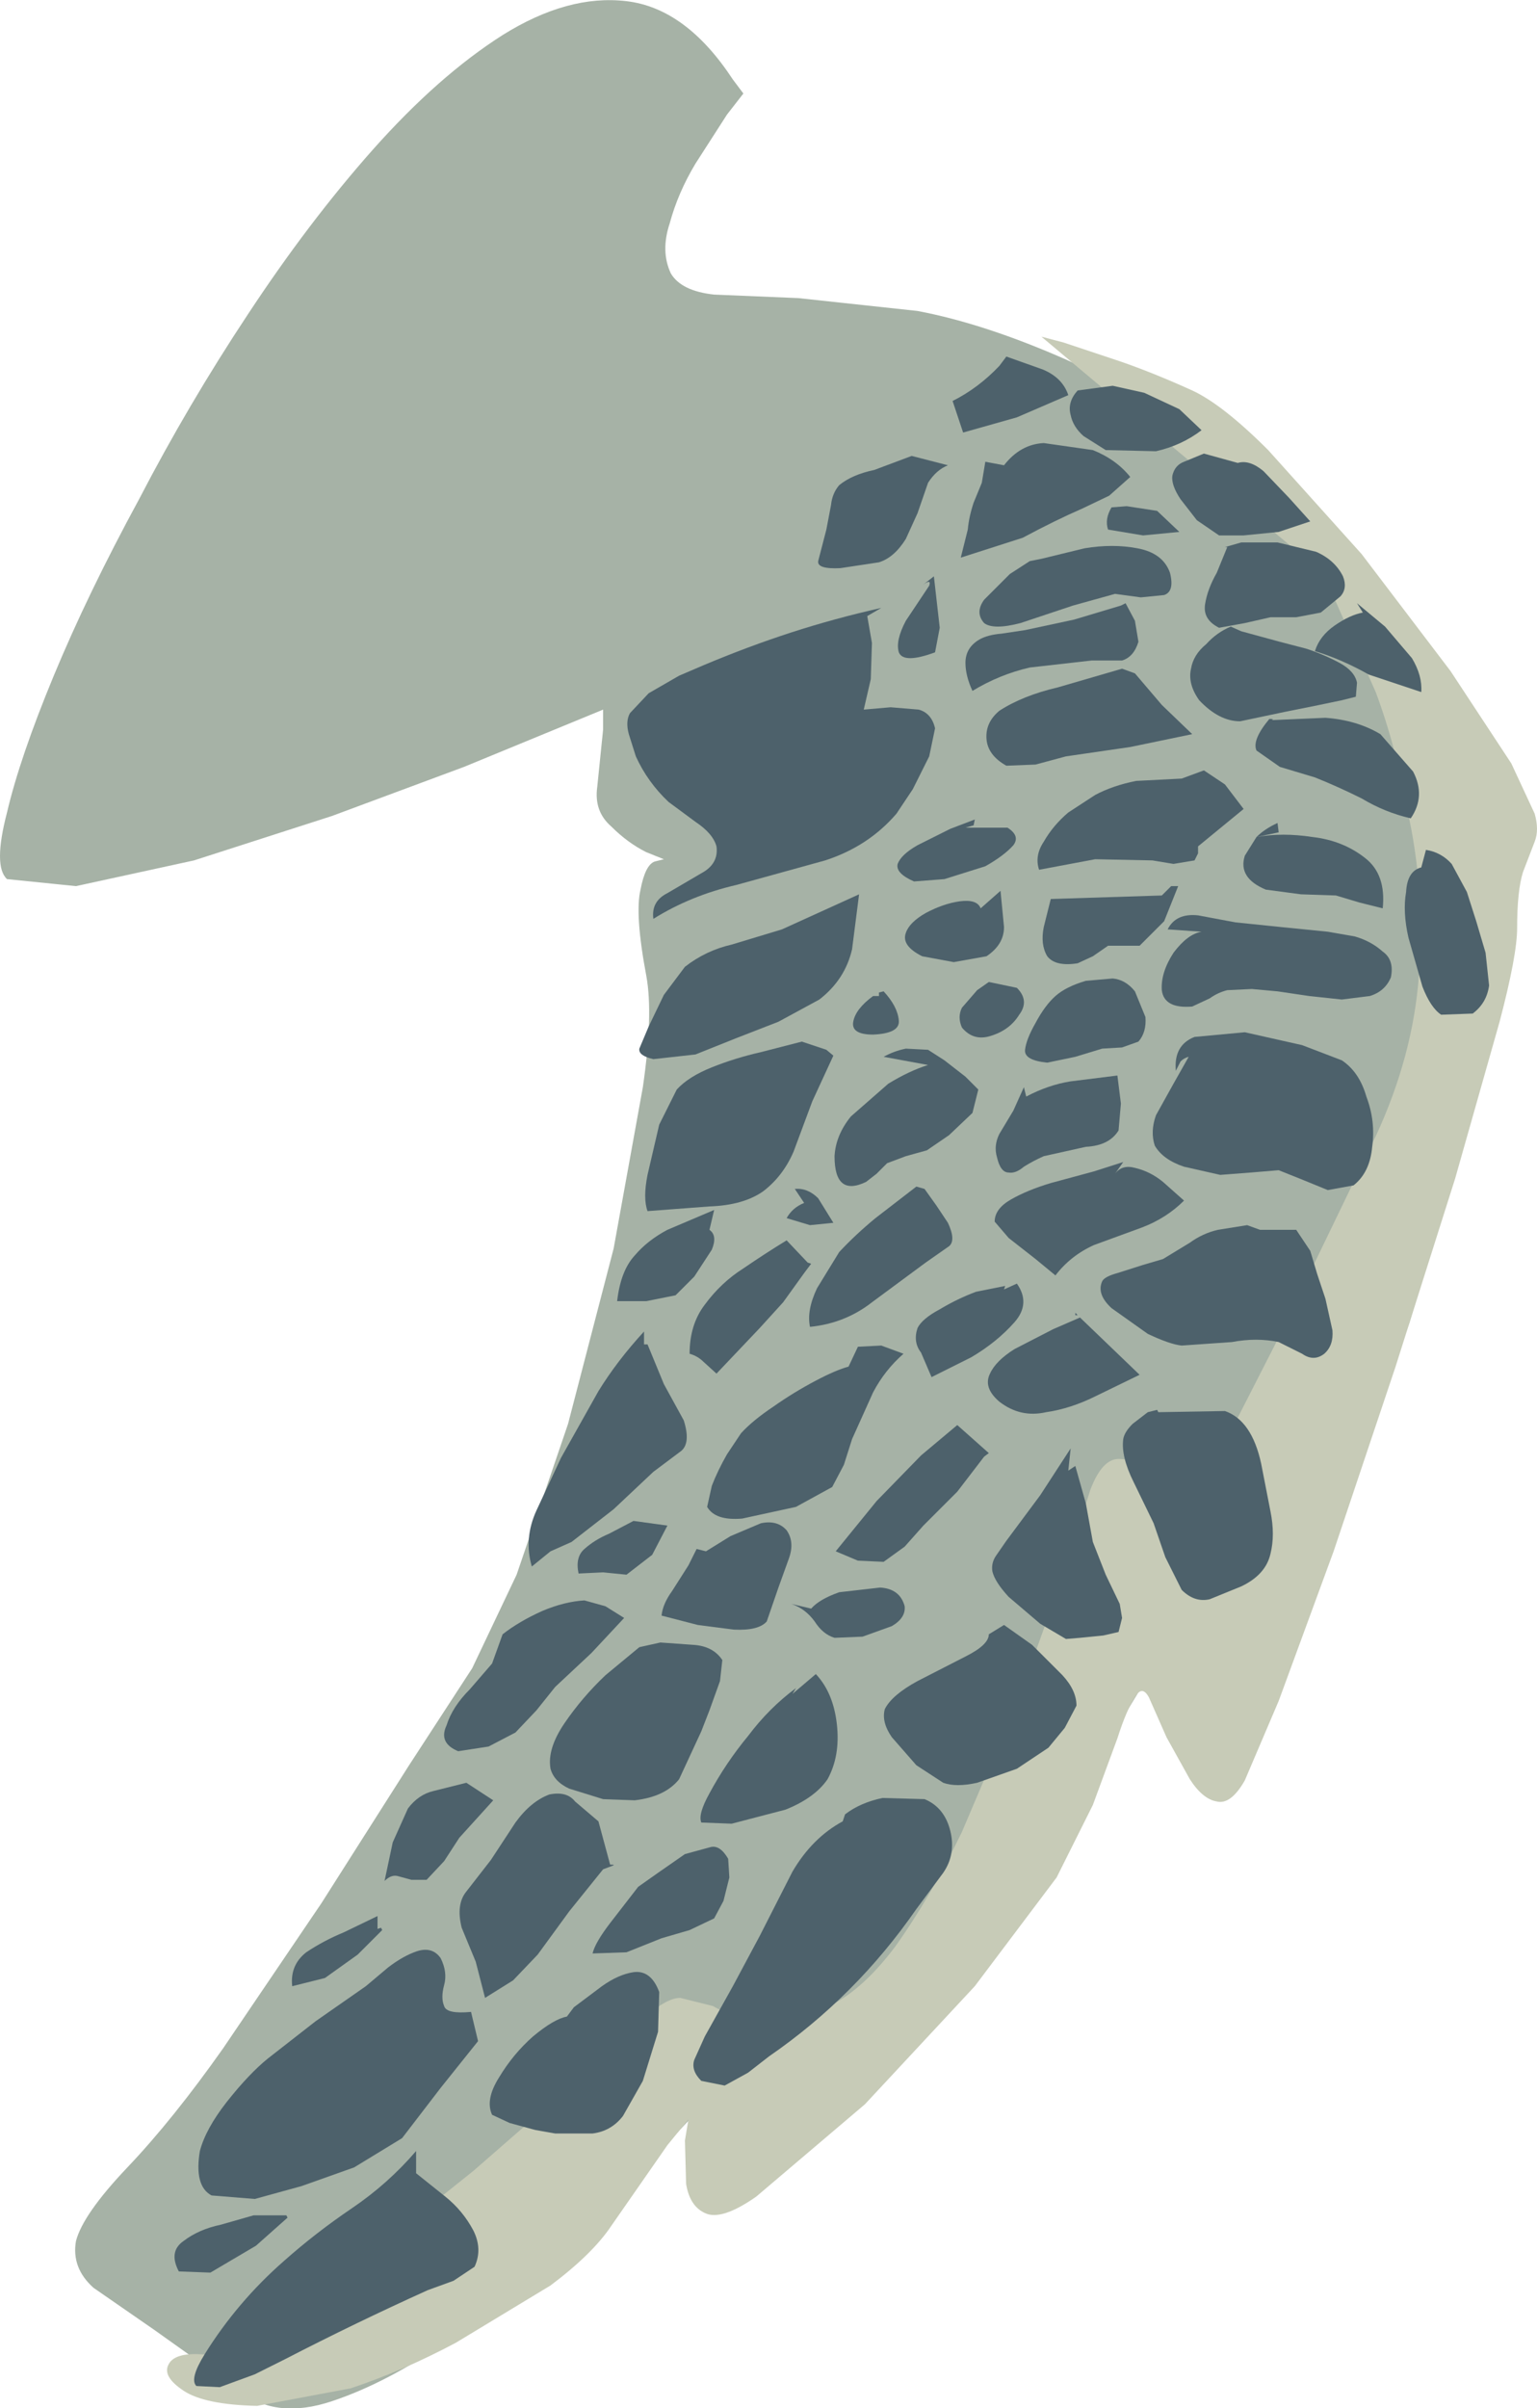 <?xml version="1.0" encoding="UTF-8" standalone="no"?>
<svg xmlns:xlink="http://www.w3.org/1999/xlink" height="103.0px" width="65.75px" xmlns="http://www.w3.org/2000/svg">
  <g transform="matrix(1.0, 0.0, 0.0, 1.0, 0.0, 0.0)">
    <path d="M59.35 25.85 Q62.3 29.25 63.75 33.15 65.25 37.05 64.5 41.1 L62.75 48.4 60.3 56.55 57.6 64.25 55.2 70.15 53.55 73.0 Q52.65 73.75 52.45 74.3 L52.2 74.95 51.7 74.45 50.0 72.55 49.2 71.55 48.05 73.45 45.15 78.05 41.4 83.75 37.75 88.75 Q36.05 90.9 35.1 91.45 L32.65 92.45 31.35 92.6 30.95 92.5 29.5 90.65 28.0 92.25 24.2 96.0 19.25 100.05 Q16.6 101.9 14.2 102.7 11.8 103.5 10.25 102.25 L6.6 99.65 4.0 97.85 Q3.05 97.0 3.25 95.85 3.55 94.7 5.45 92.7 7.4 90.65 9.55 87.6 L13.75 81.4 17.5 75.5 20.2 71.35 22.1 67.35 24.3 60.9 26.25 53.4 27.5 46.5 Q27.95 43.4 27.65 41.75 27.15 39.1 27.4 38.05 27.6 37.0 28.0 36.85 L28.4 36.75 27.65 36.45 Q26.85 36.05 26.15 35.35 25.4 34.7 25.55 33.65 L25.8 31.2 25.8 30.35 24.1 31.05 19.85 32.8 14.2 34.9 8.3 36.8 3.25 37.9 0.3 37.6 Q-0.3 37.05 0.3 34.75 0.85 32.4 2.3 28.9 3.75 25.4 5.95 21.35 8.05 17.3 10.6 13.45 13.2 9.5 15.95 6.4 18.75 3.25 21.5 1.5 24.3 -0.25 26.8 0.05 29.35 0.35 31.35 3.4 L31.8 4.0 31.1 4.9 29.75 7.0 Q29.0 8.25 28.65 9.55 28.25 10.75 28.7 11.7 29.15 12.45 30.55 12.6 L34.15 12.75 39.25 13.3 Q42.15 13.85 45.65 15.4 49.25 17.05 52.85 19.75 56.45 22.4 59.35 25.85" fill="#a6b2a6" fill-rule="evenodd" stroke="none"/>
    <path d="M51.0 16.7 Q52.3 17.3 54.25 19.25 L58.25 23.7 62.05 28.7 64.65 32.65 65.65 34.8 Q65.85 35.5 65.65 36.0 L65.15 37.3 Q64.9 38.1 64.9 39.7 64.9 40.85 64.15 43.7 L62.25 50.4 59.7 58.45 57.05 66.35 54.7 72.75 53.25 76.15 Q52.65 77.2 52.05 77.05 51.45 76.95 50.9 76.1 L49.9 74.3 49.15 72.6 Q48.85 72.05 48.55 72.6 48.2 73.1 47.8 74.35 L46.75 77.2 45.2 80.3 41.7 84.95 37.0 90.0 32.35 93.95 Q30.85 95.0 30.15 94.65 29.5 94.35 29.35 93.4 L29.3 91.55 29.45 90.65 28.55 91.75 26.15 95.2 Q25.35 96.4 23.55 97.75 L19.5 100.2 Q17.25 101.4 15.0 102.15 L11.0 102.9 Q8.75 102.85 7.85 102.25 6.95 101.65 7.2 101.15 7.45 100.6 8.7 100.7 9.45 100.7 11.3 99.6 L15.5 96.65 20.25 92.85 24.55 89.1 27.35 86.5 Q28.45 85.45 29.1 85.45 L30.5 85.8 Q31.15 86.2 32.25 86.35 L35.25 85.9 Q36.8 85.25 38.3 83.25 39.8 81.15 41.15 78.35 L43.6 72.6 45.5 67.3 46.65 63.7 Q47.15 62.4 47.85 62.4 48.55 62.4 49.25 63.0 L50.5 64.05 51.2 64.15 52.2 62.1 54.6 57.4 58.85 48.6 Q60.45 45.15 60.7 41.7 60.95 38.25 60.3 35.1 59.75 32.0 58.85 29.6 L57.15 25.75 56.4 24.35 44.55 14.4 45.5 14.65 47.9 15.45 Q49.35 15.95 51.0 16.7" fill="#c7cbb7" fill-rule="evenodd" stroke="none"/>
    <path d="M37.1 26.35 L37.3 27.5 37.25 29.05 36.95 30.35 38.1 30.25 39.3 30.35 Q39.85 30.5 40.0 31.15 L39.75 32.35 39.05 33.75 38.35 34.8 Q37.15 36.2 35.3 36.8 L31.5 37.85 Q29.55 38.3 27.95 39.3 27.85 38.55 28.55 38.2 L30.0 37.35 Q30.75 36.95 30.65 36.2 30.5 35.65 29.75 35.15 L28.6 34.3 Q27.7 33.45 27.2 32.35 L26.9 31.4 Q26.75 30.85 26.95 30.5 L27.75 29.65 29.05 28.9 30.1 28.45 Q32.0 27.65 33.85 27.05 35.7 26.45 37.7 26.0 L37.1 26.35" fill="#4d616b" fill-rule="evenodd" stroke="none"/>
    <path d="M28.4 42.55 L29.3 41.35 Q30.2 40.65 31.3 40.4 L33.45 39.75 36.75 38.25 36.45 40.6 Q36.15 41.9 35.05 42.75 L33.3 43.7 31.5 44.4 29.75 45.1 27.95 45.3 Q27.3 45.15 27.35 44.85 L27.75 43.9 28.4 42.55" fill="#4d616b" fill-rule="evenodd" stroke="none"/>
    <path d="M41.3 35.4 L43.1 35.4 Q43.65 35.75 43.35 36.15 42.95 36.6 42.15 37.05 L40.4 37.6 39.1 37.7 Q38.3 37.35 38.4 36.95 38.55 36.55 39.25 36.15 L40.65 35.45 41.7 35.05 41.65 35.3 41.3 35.4" fill="#4d616b" fill-rule="evenodd" stroke="none"/>
    <path d="M42.2 40.9 L40.8 41.15 39.45 40.9 Q38.55 40.45 38.75 39.9 38.9 39.45 39.6 39.05 40.35 38.65 41.05 38.55 41.8 38.45 41.95 38.85 L42.8 38.1 42.95 39.65 Q42.95 40.4 42.2 40.9" fill="#4d616b" fill-rule="evenodd" stroke="none"/>
    <path d="M42.4 44.3 Q41.65 44.55 41.15 43.95 40.95 43.5 41.15 43.1 L41.8 42.35 42.3 42.0 43.5 42.25 Q44.05 42.8 43.6 43.4 43.2 44.05 42.4 44.3" fill="#4d616b" fill-rule="evenodd" stroke="none"/>
    <path d="M41.6 47.6 L40.6 48.55 39.65 49.2 38.75 49.45 37.95 49.75 37.5 50.2 37.05 50.55 Q35.7 51.2 35.7 49.45 35.75 48.55 36.4 47.75 L38.0 46.35 Q38.9 45.8 39.7 45.55 L37.8 45.2 Q38.25 44.95 38.75 44.85 L39.7 44.9 40.4 45.35 41.3 46.05 41.85 46.6 41.6 47.6" fill="#4d616b" fill-rule="evenodd" stroke="none"/>
    <path d="M37.35 42.6 L37.6 42.6 37.6 42.45 37.8 42.4 Q38.4 43.05 38.45 43.65 38.5 44.2 37.35 44.25 36.4 44.25 36.5 43.7 36.6 43.15 37.35 42.6" fill="#4d616b" fill-rule="evenodd" stroke="none"/>
    <path d="M32.55 45.0 L34.3 44.55 35.35 44.9 35.65 45.15 34.75 47.1 33.95 49.25 Q33.5 50.3 32.65 50.95 31.8 51.55 30.35 51.6 L27.7 51.8 Q27.5 51.25 27.7 50.25 L28.2 48.1 28.95 46.6 Q29.45 46.05 30.45 45.65 31.45 45.25 32.55 45.0" fill="#4d616b" fill-rule="evenodd" stroke="none"/>
    <path d="M46.45 41.95 L47.6 41.85 Q48.15 41.9 48.55 42.4 L49.0 43.5 Q49.05 44.15 48.7 44.55 L48.0 44.8 47.15 44.85 46.0 45.2 44.8 45.45 Q43.8 45.35 43.85 44.9 43.9 44.45 44.3 43.75 44.7 43.0 45.15 42.6 45.6 42.2 46.45 41.95" fill="#4d616b" fill-rule="evenodd" stroke="none"/>
    <path d="M50.1 37.9 L50.4 37.9 49.8 39.4 48.75 40.45 48.1 40.45 47.4 40.45 46.75 40.9 46.1 41.2 Q45.15 41.35 44.8 40.9 44.5 40.4 44.65 39.65 L44.95 38.45 49.7 38.3 50.1 37.9" fill="#4d616b" fill-rule="evenodd" stroke="none"/>
    <path d="M51.1 36.8 L50.2 36.95 49.3 36.8 46.85 36.75 44.45 37.2 Q44.25 36.6 44.65 36.0 45.05 35.3 45.7 34.75 L46.85 34.0 Q47.6 33.6 48.6 33.4 L50.55 33.3 51.5 32.95 52.4 33.55 53.2 34.6 51.25 36.2 51.25 36.5 51.1 36.8" fill="#4d616b" fill-rule="evenodd" stroke="none"/>
    <path d="M42.75 48.5 L43.35 47.5 43.8 46.5 43.9 46.9 Q44.85 46.4 45.8 46.25 L47.8 46.0 47.95 47.2 47.85 48.35 Q47.45 49.0 46.45 49.05 L44.65 49.45 Q44.2 49.65 43.8 49.9 43.45 50.2 43.15 50.15 42.8 50.15 42.65 49.5 42.5 49.0 42.75 48.5" fill="#4d616b" fill-rule="evenodd" stroke="none"/>
    <path d="M49.45 47.7 L50.2 46.35 50.85 45.2 Q50.65 45.25 50.5 45.4 L50.3 45.8 Q50.2 44.7 51.1 44.35 L53.25 44.15 55.7 44.7 57.4 45.35 Q58.15 45.85 58.45 46.9 58.85 47.95 58.7 49.05 58.6 50.15 57.9 50.7 L56.8 50.9 55.7 50.45 54.7 50.05 53.5 50.15 52.2 50.25 50.65 49.9 Q49.75 49.6 49.4 49.0 49.2 48.4 49.45 47.7" fill="#4d616b" fill-rule="evenodd" stroke="none"/>
    <path d="M49.7 42.35 Q49.65 41.6 50.2 40.75 50.8 39.95 51.4 39.85 L49.95 39.75 Q50.3 39.05 51.25 39.15 L52.85 39.45 54.8 39.65 56.8 39.85 57.95 40.05 Q58.65 40.25 59.15 40.7 59.65 41.05 59.5 41.8 59.25 42.4 58.6 42.6 L57.4 42.75 56.0 42.6 54.65 42.4 53.55 42.3 52.5 42.35 Q52.1 42.45 51.75 42.7 L51.0 43.05 Q49.8 43.15 49.7 42.35" fill="#4d616b" fill-rule="evenodd" stroke="none"/>
    <path d="M53.25 36.6 L53.75 35.8 Q54.85 35.6 56.15 35.8 57.45 35.95 58.4 36.7 59.3 37.4 59.15 38.85 L58.15 38.6 57.15 38.3 55.65 38.25 54.15 38.05 Q52.95 37.55 53.25 36.6 M54.7 35.6 L53.75 35.8 Q54.1 35.45 54.65 35.2 L54.7 35.6" fill="#4d616b" fill-rule="evenodd" stroke="none"/>
    <path d="M54.3 30.75 Q54.55 30.75 54.4 30.8 L56.7 30.7 Q58.05 30.8 59.05 31.4 L60.45 33.0 Q61.0 34.05 60.35 35.0 59.25 34.75 58.25 34.15 57.25 33.65 56.25 33.25 L54.75 32.8 53.75 32.1 Q53.55 31.65 54.3 30.75" fill="#4d616b" fill-rule="evenodd" stroke="none"/>
    <path d="M55.9 27.75 Q56.65 28.0 57.3 28.35 57.95 28.7 58.05 29.2 L58.0 29.8 57.4 29.95 56.2 30.2 54.95 30.45 53.05 30.85 Q52.15 30.85 51.3 29.95 50.8 29.25 50.95 28.6 51.05 28.0 51.6 27.55 52.05 27.05 52.65 26.8 L53.1 27.0 54.75 27.45 55.9 27.75" fill="#4d616b" fill-rule="evenodd" stroke="none"/>
    <path d="M48.55 28.8 L49.7 30.15 51.0 31.4 48.35 31.95 45.6 32.35 44.3 32.7 43.05 32.75 Q42.25 32.3 42.2 31.6 42.15 30.9 42.75 30.4 43.75 29.75 45.25 29.4 L48.0 28.6 48.55 28.8" fill="#4d616b" fill-rule="evenodd" stroke="none"/>
    <path d="M48.15 25.8 L48.55 26.55 48.7 27.45 Q48.5 28.1 48.0 28.25 L46.7 28.25 44.05 28.55 Q42.75 28.85 41.6 29.55 41.3 28.9 41.3 28.35 41.3 27.7 41.9 27.35 42.25 27.15 42.85 27.1 L43.85 26.95 45.95 26.5 47.95 25.9 48.15 25.8" fill="#4d616b" fill-rule="evenodd" stroke="none"/>
    <path d="M35.35 22.65 L35.55 21.6 Q35.6 21.1 35.9 20.75 36.45 20.3 37.4 20.1 L39.0 19.5 40.55 19.9 Q40.05 20.1 39.7 20.65 L39.25 21.95 38.75 23.05 Q38.25 23.85 37.6 24.05 L35.95 24.3 Q34.95 24.35 35.0 24.0 L35.35 22.65" fill="#4d616b" fill-rule="evenodd" stroke="none"/>
    <path d="M41.1 23.85 L41.4 22.65 Q41.45 22.1 41.65 21.5 L42.0 20.65 42.15 19.75 42.95 19.9 Q43.65 19.0 44.65 18.95 L46.75 19.25 Q47.75 19.65 48.35 20.4 L47.45 21.2 46.3 21.75 Q45.15 22.25 43.75 23.0 L41.1 23.85" fill="#4d616b" fill-rule="evenodd" stroke="none"/>
    <path d="M46.4 23.45 Q47.6 23.25 48.65 23.45 49.75 23.65 50.05 24.5 50.25 25.3 49.8 25.45 L48.8 25.55 47.7 25.4 45.9 25.9 43.65 26.65 Q42.5 26.95 42.1 26.65 41.7 26.2 42.1 25.65 L43.2 24.55 44.05 24.0 44.55 23.9 46.4 23.45" fill="#4d616b" fill-rule="evenodd" stroke="none"/>
    <path d="M56.3 23.6 Q57.1 23.95 57.45 24.65 57.65 25.15 57.35 25.5 L56.5 26.2 55.45 26.4 54.35 26.4 53.25 26.65 52.15 26.85 Q51.45 26.5 51.55 25.85 51.65 25.2 52.05 24.5 L52.5 23.4 52.4 23.4 53.1 23.2 54.65 23.2 56.3 23.6" fill="#4d616b" fill-rule="evenodd" stroke="none"/>
    <path d="M57.1 26.75 Q57.75 26.3 58.3 26.2 L58.05 25.8 59.25 26.8 60.4 28.15 Q60.85 28.9 60.8 29.6 L58.55 28.85 Q57.4 28.2 56.25 27.85 56.45 27.2 57.1 26.75" fill="#4d616b" fill-rule="evenodd" stroke="none"/>
    <path d="M50.15 20.35 Q50.25 19.9 50.65 19.75 L51.5 19.4 52.95 19.8 Q53.45 19.65 54.05 20.15 L55.15 21.3 56.05 22.3 54.7 22.75 53.2 22.9 52.15 22.9 51.2 22.25 50.5 21.35 Q50.1 20.75 50.15 20.35" fill="#4d616b" fill-rule="evenodd" stroke="none"/>
    <path d="M48.9 22.9 L47.4 22.65 Q47.25 22.2 47.55 21.7 L48.2 21.65 49.5 21.85 50.45 22.75 48.9 22.9" fill="#4d616b" fill-rule="evenodd" stroke="none"/>
    <path d="M47.6 16.5 L48.95 16.8 50.45 17.5 51.4 18.4 Q50.55 19.05 49.45 19.3 L47.3 19.25 46.35 18.65 Q45.9 18.25 45.8 17.75 45.65 17.2 46.1 16.7 L47.6 16.5" fill="#4d616b" fill-rule="evenodd" stroke="none"/>
    <path d="M45.7 16.9 L43.5 17.85 41.2 18.5 40.75 17.15 Q41.85 16.6 42.75 15.65 L43.05 15.25 44.6 15.8 Q45.45 16.15 45.7 16.9" fill="#4d616b" fill-rule="evenodd" stroke="none"/>
    <path d="M40.0 27.9 Q38.65 28.4 38.45 27.9 38.3 27.4 38.75 26.55 L39.75 25.05 Q39.85 24.75 39.5 25.0 L39.95 24.65 40.2 26.85 40.0 27.9" fill="#4d616b" fill-rule="evenodd" stroke="none"/>
    <path d="M60.25 40.1 Q60.0 39.0 60.15 38.15 60.2 37.25 60.8 37.1 L61.0 36.35 Q61.65 36.45 62.1 36.95 L62.75 38.15 63.15 39.4 63.55 40.75 63.7 42.15 Q63.6 42.9 63.0 43.35 L61.65 43.4 Q61.2 43.1 60.85 42.2 L60.25 40.1" fill="#4d616b" fill-rule="evenodd" stroke="none"/>
    <path d="M56.05 53.5 L56.35 54.5 56.7 55.55 57.0 56.9 Q57.05 57.55 56.65 57.9 56.2 58.25 55.7 57.9 L54.7 57.4 Q53.75 57.2 52.7 57.4 L50.55 57.55 Q50.05 57.5 49.1 57.05 L47.55 55.95 Q46.9 55.35 47.15 54.8 47.25 54.6 47.8 54.45 L48.9 54.1 49.75 53.85 50.9 53.15 Q51.45 52.75 52.1 52.6 L53.35 52.4 53.9 52.6 54.7 52.6 55.45 52.6 56.05 53.5" fill="#4d616b" fill-rule="evenodd" stroke="none"/>
    <path d="M47.7 50.2 Q48.0 49.8 48.55 49.95 49.2 50.1 49.75 50.55 L50.65 51.35 Q49.9 52.1 48.85 52.5 L46.8 53.25 Q45.8 53.7 45.15 54.55 L44.3 53.85 43.15 52.95 42.55 52.25 Q42.55 51.7 43.25 51.3 43.95 50.9 44.95 50.6 L46.8 50.1 48.05 49.7 47.7 50.2" fill="#4d616b" fill-rule="evenodd" stroke="none"/>
    <path d="M34.95 55.1 L35.9 53.55 Q36.6 52.8 37.45 52.1 L39.2 50.75 39.55 50.85 40.05 51.55 40.55 52.3 Q40.9 53.05 40.6 53.3 L39.6 54.0 37.3 55.7 Q36.15 56.6 34.65 56.75 34.5 56.05 34.95 55.1" fill="#4d616b" fill-rule="evenodd" stroke="none"/>
    <path d="M33.65 53.05 L34.55 54.0 34.7 54.05 34.4 54.45 33.5 55.7 32.5 56.8 30.65 58.75 30.1 58.25 Q29.85 58.0 29.5 57.9 29.5 56.65 30.15 55.8 30.85 54.85 31.8 54.25 32.75 53.6 33.65 53.05" fill="#4d616b" fill-rule="evenodd" stroke="none"/>
    <path d="M34.65 52.4 L33.65 52.1 Q33.9 51.65 34.4 51.45 L34.0 50.85 Q34.55 50.8 35.0 51.25 L35.65 52.3 34.65 52.4" fill="#4d616b" fill-rule="evenodd" stroke="none"/>
    <path d="M28.55 52.6 L30.55 51.75 30.35 52.6 Q30.7 52.85 30.45 53.45 L29.7 54.6 28.9 55.4 27.65 55.65 26.4 55.65 Q26.55 54.35 27.15 53.7 27.7 53.05 28.55 52.6" fill="#4d616b" fill-rule="evenodd" stroke="none"/>
    <path d="M28.4 59.2 L29.25 60.75 Q29.55 61.7 29.15 62.05 L27.95 62.95 26.25 64.55 24.45 65.95 23.55 66.35 22.75 67.0 Q22.4 65.8 22.95 64.6 L24.0 62.35 25.6 59.5 Q26.4 58.2 27.55 56.95 L27.55 57.5 27.7 57.5 28.4 59.2" fill="#4d616b" fill-rule="evenodd" stroke="none"/>
    <path d="M38.65 57.9 Q37.85 58.6 37.35 59.55 L36.45 61.55 36.1 62.65 35.6 63.6 34.05 64.45 31.75 64.95 Q30.6 65.05 30.25 64.45 L30.45 63.55 Q30.7 62.9 31.1 62.2 L31.7 61.3 Q32.2 60.75 33.1 60.15 33.95 59.55 34.9 59.05 35.75 58.6 36.3 58.45 L36.7 57.6 37.7 57.55 38.65 57.9" fill="#4d616b" fill-rule="evenodd" stroke="none"/>
    <path d="M39.4 57.85 Q39.05 57.4 39.25 56.8 39.45 56.4 40.2 56.0 40.95 55.55 41.75 55.25 L43.0 55.0 42.95 55.15 43.5 54.9 Q44.1 55.75 43.4 56.55 42.65 57.4 41.55 58.05 L39.85 58.9 39.4 57.85" fill="#4d616b" fill-rule="evenodd" stroke="none"/>
    <path d="M46.0 56.15 L46.1 56.25 46.0 56.25 46.0 56.15 M44.75 60.4 Q43.65 60.65 42.75 59.95 42.05 59.35 42.35 58.75 42.6 58.2 43.4 57.7 L45.05 56.85 46.2 56.35 48.75 58.8 46.9 59.7 Q45.8 60.25 44.75 60.4" fill="#4d616b" fill-rule="evenodd" stroke="none"/>
    <path d="M48.05 61.55 Q48.1 61.25 48.45 60.9 L49.1 60.4 49.5 60.3 49.55 60.4 52.4 60.35 Q53.55 60.75 53.95 62.6 L54.35 64.65 Q54.55 65.65 54.35 66.45 54.15 67.35 53.1 67.85 L51.75 68.4 Q51.1 68.55 50.55 68.0 L49.85 66.6 49.35 65.15 48.5 63.4 Q47.95 62.3 48.05 61.55" fill="#4d616b" fill-rule="evenodd" stroke="none"/>
    <path d="M45.7 62.9 L46.0 62.7 46.45 64.3 46.75 65.95 47.3 67.35 47.9 68.6 48.0 69.2 47.85 69.8 47.2 69.95 46.2 70.05 45.6 70.1 44.5 69.45 43.15 68.3 Q42.55 67.65 42.45 67.2 42.4 66.85 42.6 66.55 L43.05 65.9 44.5 63.95 45.8 61.95 45.7 62.9" fill="#4d616b" fill-rule="evenodd" stroke="none"/>
    <path d="M38.7 66.15 L37.8 66.8 36.7 66.75 35.75 66.35 37.5 64.2 39.4 62.25 40.95 60.95 42.3 62.15 42.1 62.3 40.95 63.8 39.5 65.25 38.7 66.15" fill="#4d616b" fill-rule="evenodd" stroke="none"/>
    <path d="M33.85 68.6 L34.7 68.8 Q35.05 68.4 35.9 68.1 L37.65 67.9 Q38.5 67.95 38.7 68.7 38.75 69.2 38.15 69.55 L36.9 70.0 35.7 70.05 Q35.2 69.9 34.85 69.35 34.45 68.8 33.85 68.6" fill="#4d616b" fill-rule="evenodd" stroke="none"/>
    <path d="M38.15 74.3 Q37.7 73.65 37.85 73.1 38.15 72.5 39.25 71.9 L41.3 70.85 Q42.3 70.35 42.3 69.9 L42.95 69.5 44.15 70.35 45.45 71.65 Q46.05 72.3 46.05 72.95 L45.55 73.9 44.85 74.75 43.5 75.65 41.8 76.25 Q40.9 76.45 40.35 76.25 L39.2 75.5 38.15 74.3" fill="#4d616b" fill-rule="evenodd" stroke="none"/>
    <path d="M28.75 68.05 L29.45 66.95 29.8 66.25 30.2 66.35 31.25 65.7 32.55 65.15 Q33.25 65.0 33.65 65.45 34.0 65.95 33.75 66.65 L33.3 67.9 32.8 69.35 Q32.45 69.75 31.4 69.7 L29.85 69.5 28.3 69.1 Q28.35 68.6 28.75 68.05" fill="#4d616b" fill-rule="evenodd" stroke="none"/>
    <path d="M25.0 66.25 Q25.45 65.85 26.05 65.6 L27.1 65.05 28.55 65.25 27.9 66.5 26.8 67.35 25.8 67.25 24.75 67.3 Q24.6 66.6 25.0 66.25" fill="#4d616b" fill-rule="evenodd" stroke="none"/>
    <path d="M23.75 72.15 L22.95 73.15 22.05 74.1 20.9 74.7 19.6 74.9 Q18.75 74.55 19.1 73.8 19.35 73.0 20.1 72.25 L21.05 71.15 21.5 69.9 Q22.2 69.35 23.2 68.9 24.15 68.5 25.0 68.45 L25.9 68.7 26.7 69.2 25.3 70.7 23.75 72.15" fill="#4d616b" fill-rule="evenodd" stroke="none"/>
    <path d="M29.65 70.35 Q30.5 70.4 30.9 71.0 L30.8 71.9 30.35 73.15 30.0 74.05 29.05 76.1 Q28.45 76.85 27.15 77.0 L25.8 76.95 24.35 76.5 Q23.7 76.2 23.55 75.65 23.4 74.8 24.15 73.7 24.9 72.6 25.9 71.65 L27.35 70.45 28.25 70.25 29.65 70.35" fill="#4d616b" fill-rule="evenodd" stroke="none"/>
    <path d="M33.9 72.45 L34.9 71.6 Q35.65 72.4 35.8 73.75 35.95 75.1 35.4 76.1 34.85 76.9 33.6 77.4 L31.3 78.0 30.0 77.95 Q29.85 77.6 30.35 76.7 31.05 75.4 32.0 74.25 32.9 73.05 34.05 72.2 L33.9 72.45" fill="#4d616b" fill-rule="evenodd" stroke="none"/>
    <path d="M36.15 77.6 Q36.8 77.1 37.75 76.9 L39.55 76.95 Q40.4 77.3 40.65 78.3 40.9 79.3 40.35 80.1 L39.2 81.65 Q36.6 85.4 32.9 87.95 L32.0 88.65 31.0 89.2 30.0 89.0 Q29.55 88.55 29.7 88.1 L30.15 87.1 31.35 84.95 32.5 82.8 33.9 80.05 Q34.75 78.6 36.05 77.9 L36.15 77.6" fill="#4d616b" fill-rule="evenodd" stroke="none"/>
    <path d="M30.4 79.0 Q30.8 78.9 31.15 79.5 L31.2 80.3 30.95 81.3 30.55 82.05 29.5 82.55 28.3 82.9 26.8 83.5 25.35 83.55 Q25.45 83.1 26.1 82.25 L27.3 80.7 28.15 80.1 29.3 79.3 30.4 79.0" fill="#4d616b" fill-rule="evenodd" stroke="none"/>
    <path d="M19.95 80.9 L21.0 79.55 22.05 77.95 Q22.7 77.05 23.5 76.75 24.25 76.6 24.6 77.05 L25.6 77.9 26.1 79.75 Q26.35 79.75 26.2 79.8 L25.8 79.95 24.35 81.75 23.0 83.6 21.95 84.7 20.75 85.45 20.35 83.9 19.75 82.45 Q19.5 81.45 19.95 80.9" fill="#4d616b" fill-rule="evenodd" stroke="none"/>
    <path d="M27.1 84.35 Q27.85 84.25 28.2 85.2 L28.15 86.9 27.5 89.0 26.65 90.5 Q26.15 91.15 25.35 91.25 L23.75 91.25 22.9 91.1 21.8 90.8 21.05 90.45 Q20.75 89.8 21.35 88.85 21.95 87.85 22.8 87.1 23.7 86.35 24.25 86.25 L24.55 85.85 25.75 84.95 Q26.45 84.45 27.1 84.35" fill="#4d616b" fill-rule="evenodd" stroke="none"/>
    <path d="M17.8 92.0 L17.8 92.95 19.05 93.95 Q19.8 94.55 20.25 95.4 20.65 96.2 20.3 96.95 L19.4 97.55 18.3 97.95 Q15.2 99.35 12.2 100.9 L10.9 101.55 9.4 102.1 8.4 102.05 Q8.1 101.75 8.75 100.7 10.15 98.45 12.15 96.7 13.5 95.5 15.05 94.45 16.6 93.4 17.8 92.0" fill="#4d616b" fill-rule="evenodd" stroke="none"/>
    <path d="M9.45 95.15 L10.85 94.75 12.1 94.75 12.25 94.75 12.3 94.85 10.95 96.05 9.0 97.2 7.65 97.15 Q7.2 96.3 7.85 95.85 8.5 95.35 9.45 95.15" fill="#4d616b" fill-rule="evenodd" stroke="none"/>
    <path d="M19.0 84.9 Q18.85 85.45 19.0 85.8 19.1 86.15 20.15 86.05 L20.45 87.3 18.85 89.3 17.2 91.45 15.15 92.7 12.9 93.5 10.9 94.05 9.05 93.9 Q8.3 93.5 8.55 92.0 8.8 91.05 9.7 89.9 10.65 88.7 11.45 88.05 L13.5 86.45 15.65 84.95 16.6 84.15 Q17.25 83.65 17.85 83.45 18.5 83.25 18.85 83.75 19.15 84.35 19.0 84.9" fill="#4d616b" fill-rule="evenodd" stroke="none"/>
    <path d="M19.95 76.25 L21.1 77.0 19.65 78.6 19.0 79.6 18.25 80.4 17.6 80.4 17.05 80.25 Q16.75 80.15 16.45 80.45 L16.8 78.8 17.45 77.35 Q17.9 76.75 18.55 76.6 L19.95 76.25" fill="#4d616b" fill-rule="evenodd" stroke="none"/>
    <path d="M12.5 84.95 Q12.4 84.05 13.1 83.5 13.85 83.0 14.7 82.65 L16.15 81.95 16.15 82.5 16.3 82.45 16.35 82.55 15.3 83.6 13.9 84.6 12.5 84.95" fill="#4d616b" fill-rule="evenodd" stroke="none"/>
  </g>
</svg>
